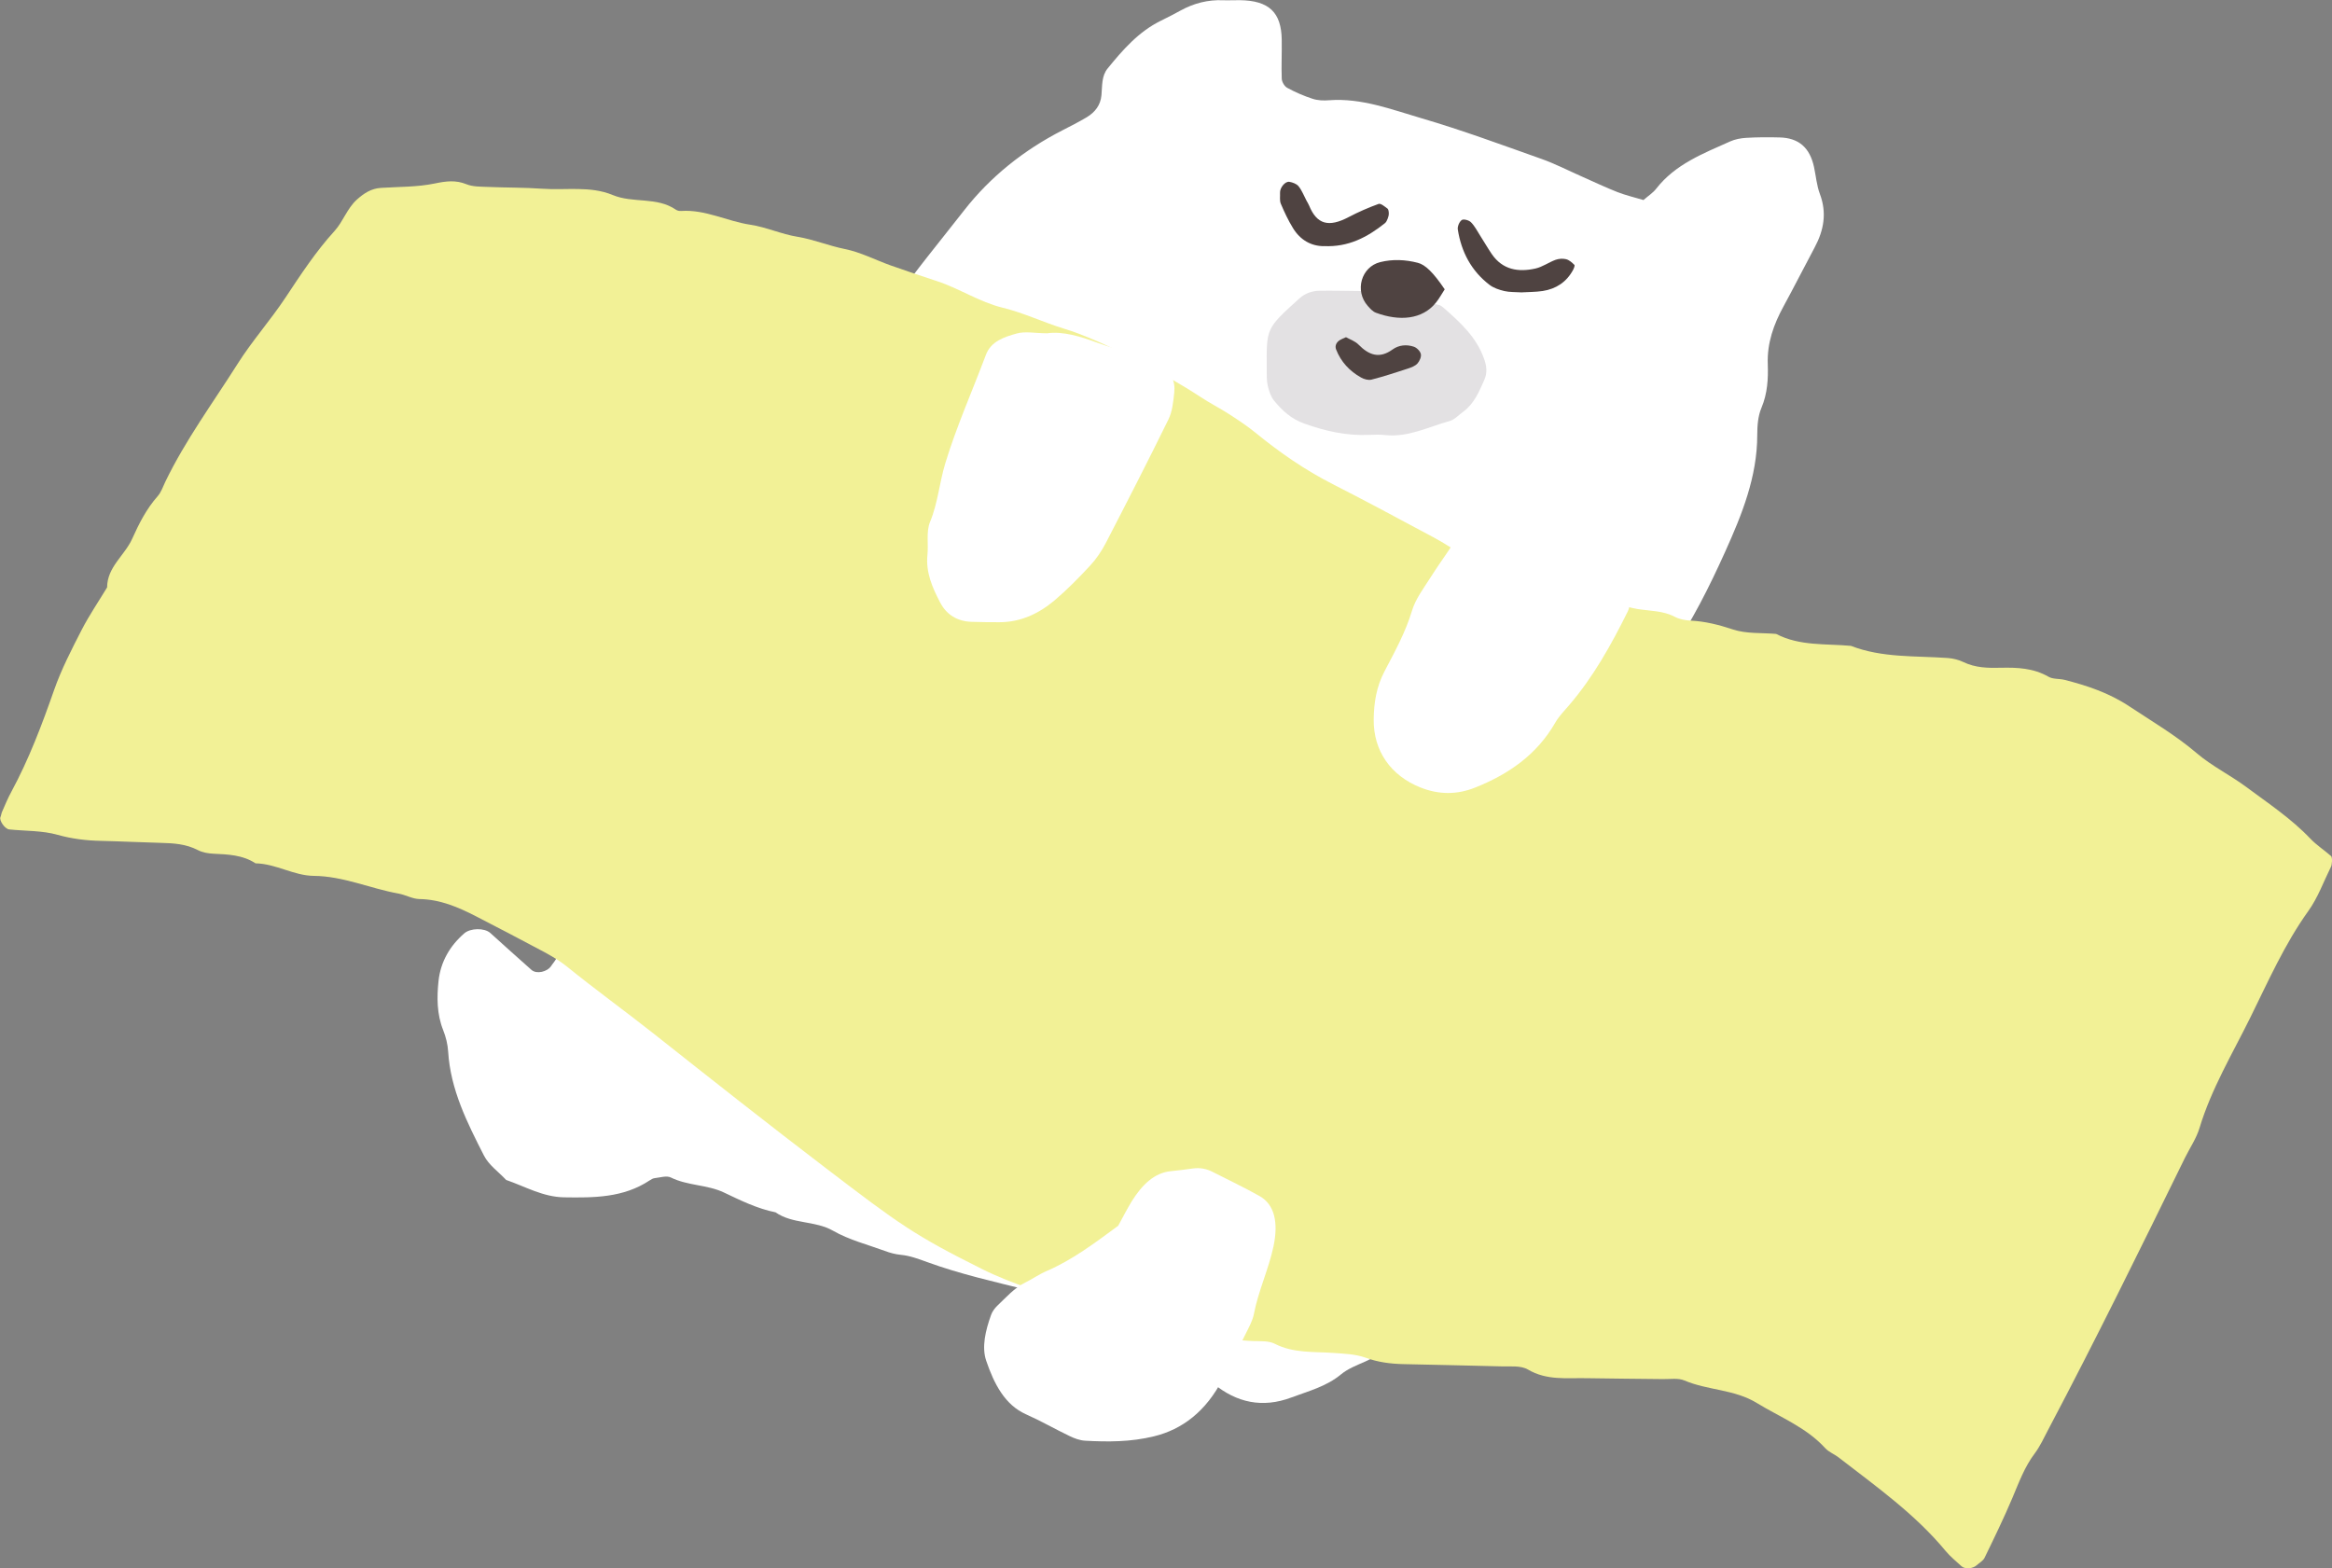 <?xml version="1.0" encoding="UTF-8"?>
<svg id="_レイヤー_2" data-name="レイヤー_2" xmlns="http://www.w3.org/2000/svg" viewBox="0 0 361.03 242.8">
  <rect x="0" y="0" width="361.03" height="242.8" fill="#808080" stroke="none"/>
  <defs>
    <style>
      .cls-1 {
        fill: #4f4341;
      }

      .cls-2 {
        fill: #fff;
      }

      .cls-3 {
        fill: #e3e1e3;
      }

      .cls-4 {
        fill: #f2f196;
      }
    </style>
  </defs>
  <g id="_レイヤー_1-2" data-name="レイヤー_1">
    <g>
      <path class="cls-2" d="M254.46,30.95c.69-.61,1.44-1.08,1.95-1.74,2.96-3.8,7.29-5.45,11.46-7.32.76-.34,1.65-.5,2.49-.55,1.72-.1,3.44-.11,5.16-.06,2.96.07,4.67,1.58,5.32,4.59.3,1.39.41,2.85.91,4.17,1.1,2.93.61,5.61-.81,8.26-1.62,3.03-3.17,6.1-4.81,9.11-1.54,2.81-2.57,5.7-2.45,8.98.08,2.28-.05,4.54-.98,6.75-.54,1.27-.65,2.79-.65,4.2,0,6.47-2.38,12.34-4.95,18.04-2.46,5.46-5.15,10.83-8.57,15.84-2.06,3.01-4.15,6.23-4.39,10.12-2.29,6.18-4.94,12.18-8.72,17.62-.65.94-1.36,1.86-1.84,2.88-2.8,5.99-6.52,11.43-10.36,16.77-2.85,3.96-4.69,8.53-7.76,12.34-1.28,4.46-4.39,7.97-6.31,12.11-1.93,4.15-4.19,8.15-6.27,12.23-.25.5-.32,1.09-.48,1.64-.19.61.24,1.96.77,2.32,1.18.79,2.43,1.5,3.57,2.35,1.41,1.05,2.28,2.46,2.9,4.15.61,1.67,1.16,3.19.2,4.91-.4.73-.38,1.68-.73,2.45-.46,1.02-.96,2.08-1.69,2.92-1.7,1.95-3.6,3.68-6.03,4.75-1.31.58-2.71,1.11-3.78,2-2.28,1.89-5.03,2.58-7.69,3.58-4.47,1.68-8.48.8-12.04-2.13-2.66-2.18-5.1-4.62-6.94-7.58-.29-.47-.76-.83-1.12-1.2-2.25-.61-4.64-.54-6.6-1.93-4.65-1.36-9.32-2.6-14.02-3.77-5.25-1.31-10.55-2.49-15.64-4.35-1.36-.49-2.66-.99-4.11-1.13-.84-.08-1.69-.31-2.48-.61-2.68-.98-5.52-1.7-7.97-3.1-2.83-1.63-6.27-1.01-8.94-2.87-2.84-.57-5.4-1.84-7.99-3.07-2.59-1.23-5.6-1.03-8.21-2.32-.66-.33-1.67.01-2.51.1-.27.03-.54.19-.78.35-4.06,2.7-8.65,2.69-13.25,2.62-3.25-.05-6.01-1.67-8.96-2.69-1.17-1.25-2.7-2.31-3.44-3.78-2.59-5.08-5.18-10.2-5.54-16.09-.07-1.12-.35-2.27-.77-3.32-.99-2.49-.99-5.09-.72-7.63.32-2.92,1.73-5.41,4-7.37.94-.81,3.11-.86,4.02-.04,2.13,1.9,4.23,3.84,6.38,5.72.78.68,2.44.3,3.04-.62.31-.48.74-.91.92-1.43.38-1.07.42-2.32.99-3.26,1.23-2.06,1.11-4.44,1.85-6.58.74-2.16,1.84-4.19,2.77-6.28.14-4.18,2.54-7.54,4.08-11.2.11-.26.31-.49.39-.76,2.17-6.82,5.26-13.25,8.03-19.82,1.45-3.44,3.05-6.78,5.01-9.94,3.62-5.83,7.23-11.67,10.43-17.75,1.6-3.04,3.1-6.14,5.69-8.52,3.87-6.01,8.7-11.31,12.79-17.17,3.43-4.9,7.28-9.53,10.97-14.26,4.07-5.22,9.25-9.34,15.2-12.39,1.27-.65,2.55-1.3,3.78-2.03,1.28-.77,2.15-1.86,2.29-3.42.13-1.42,0-2.97.95-4.13,2.35-2.89,4.8-5.71,8.25-7.4,1.03-.5,2.05-1.03,3.05-1.58,2.06-1.13,4.24-1.69,6.6-1.59.86.04,1.72-.03,2.58-.01,4.5.06,6.42,1.87,6.48,6.13.03,2.01-.07,4.02,0,6.02.02.5.42,1.19.85,1.42,1.25.68,2.58,1.26,3.94,1.7.8.26,1.71.29,2.56.22,4.99-.37,9.6,1.42,14.22,2.77,6.29,1.84,12.45,4.12,18.63,6.31,2.15.76,4.19,1.82,6.28,2.74,1.83.81,3.63,1.67,5.49,2.4,1.29.5,2.65.82,4.03,1.23Z"/>
      <path class="cls-3" d="M210.27,45.05c1.43.01,2.86.09,4.28.02,2.96-.14,5.43,1.58,8.2,2.14.26.05.52.25.73.43,2.57,2.26,5.1,4.54,6.29,7.94.4,1.14.51,2.15.01,3.27-.81,1.83-1.58,3.68-3.27,4.91-.69.5-1.33,1.22-2.1,1.43-3.26.89-6.36,2.54-9.91,2.17-.85-.09-1.71-.07-2.57-.03-3.47.15-6.74-.58-10-1.75-2.02-.72-3.42-2.01-4.68-3.55-.51-.62-.79-1.5-.98-2.31-.19-.82-.16-1.7-.16-2.55-.03-6.41-.16-6.24,5.05-10.96.87-.79,1.96-1.18,3.12-1.2,2-.03,3.99.02,5.99.04h0Z"/>
      <path class="cls-1" d="M204.96,38.11c-1.97,0-3.65-.95-4.77-2.77-.74-1.2-1.35-2.5-1.9-3.8-.21-.49-.09-1.11-.12-1.68-.05-.77.78-1.83,1.46-1.71.51.09,1.12.32,1.42.7.52.65.82,1.47,1.22,2.22.13.25.3.49.4.75,1.19,2.9,3,3.44,6.14,1.78,1.49-.78,3.04-1.46,4.62-2.03.33-.12.95.41,1.37.72.17.13.2.5.21.76,0,.26-.07.54-.17.79-.1.26-.23.56-.44.72-2.71,2.16-5.65,3.73-9.45,3.54Z"/>
      <path class="cls-1" d="M235.64,45.27c-1.05-.07-1.93-.02-2.74-.21-.8-.19-1.66-.47-2.3-.96-2.82-2.16-4.37-5.11-4.91-8.58-.07-.46.24-1.2.62-1.46.28-.19,1.1.03,1.41.34.58.58.97,1.35,1.42,2.06.61.95,1.17,1.93,1.8,2.86,1.68,2.46,4.12,2.85,6.78,2.25,1.07-.24,2.04-.95,3.09-1.34.5-.18,1.13-.23,1.65-.1.48.12.92.52,1.28.88.1.1-.08.55-.21.79-1.01,1.87-2.63,2.93-4.69,3.25-1.11.17-2.26.15-3.19.21Z"/>
      <path class="cls-1" d="M208.35,52.19c.6.34,1.44.61,1.99,1.18,1.61,1.63,3.23,2.2,5.26.73.96-.69,2.15-.8,3.27-.43.46.15,1,.69,1.1,1.14.1.44-.2,1.1-.53,1.47-.35.38-.93.6-1.44.77-1.87.61-3.75,1.23-5.66,1.72-.49.13-1.16-.06-1.62-.32-1.78-.99-3.13-2.44-3.87-4.35-.23-.59.07-1.14.6-1.46.22-.14.48-.23.92-.43Z"/>
      <path class="cls-1" d="M223.66,44.8c-.44.67-.84,1.42-1.36,2.06-2.1,2.61-5.63,2.91-9.28,1.56-.49-.18-.91-.65-1.27-1.06-2.07-2.34-1.01-6.05,1.93-6.78,1.94-.48,3.9-.39,5.83.11,1.13.29,2.36,1.45,4.15,4.1Z"/>
      <path class="cls-4" d="M361.03,133.35c-.05.27-.03.58-.15.82-1.14,2.3-2.03,4.8-3.5,6.85-3.69,5.14-6.22,10.9-9,16.52-2.77,5.61-6.02,11.01-7.86,17.09-.49,1.62-1.49,3.08-2.25,4.61-6.91,14.1-13.83,28.2-21.17,42.09-.66,1.26-1.26,2.58-2.1,3.7-1.57,2.08-2.44,4.48-3.44,6.85-1.33,3.15-2.83,6.23-4.32,9.3-.23.47-.8.77-1.22,1.15-.6.55-1.82.64-2.34.16-.83-.77-1.73-1.48-2.44-2.34-4.76-5.76-10.78-10.01-16.59-14.51-.67-.52-1.53-.83-2.08-1.44-2.96-3.24-6.96-4.77-10.57-6.98-3.48-2.14-7.58-1.95-11.21-3.49-.98-.42-2.23-.2-3.35-.22-3.94-.06-7.89-.06-11.83-.14-3.06-.06-6.15.38-9.06-1.34-1.1-.65-2.74-.45-4.13-.49-5.07-.15-10.14-.22-15.21-.35-1.97-.05-3.88-.29-5.79-.99-1.55-.56-3.3-.62-4.97-.74-3.07-.22-6.18.07-9.1-1.42-.94-.48-2.2-.38-3.32-.42-2.26-.08-4.42-.37-6.58-1.27-1.5-.63-3.38-.25-4.97-.72-2.97-.88-5.94-1.52-9.04-1.82-2.17-.21-4.14-1.75-6.47-1.69-5.01-1.83-10.16-3.26-14.96-5.66-10.44-5.21-12.82-6.95-24.13-15.59-8.98-6.85-17.84-13.84-26.69-20.85-4.43-3.5-9.01-6.8-13.4-10.36-1.09-.88-2.33-1.61-3.56-2.28-3.48-1.87-6.99-3.68-10.5-5.5-2.77-1.43-5.59-2.64-8.8-2.69-1.08-.02-2.14-.65-3.24-.85-4.4-.79-8.54-2.7-13.13-2.74-3.06-.03-5.87-1.89-9-1.94-1.99-1.31-4.25-1.38-6.51-1.49-.83-.04-1.72-.19-2.44-.57-1.83-.95-3.77-1.06-5.75-1.11-3.1-.08-6.2-.24-9.29-.31-2.25-.05-4.42-.31-6.64-.93-2.39-.68-5-.58-7.51-.84-.66-.07-1.58-1.38-1.35-1.91.11-.25.13-.55.24-.8.46-1.04.89-2.11,1.44-3.11,2.72-5.03,4.73-10.35,6.62-15.75,1.13-3.22,2.71-6.28,4.27-9.32,1.17-2.27,2.62-4.39,3.94-6.58.02-3.17,2.71-4.93,3.88-7.52,1.04-2.32,2.21-4.64,3.94-6.59.55-.62.83-1.49,1.2-2.26,3.12-6.45,7.35-12.18,11.15-18.19,2.28-3.61,5.12-6.79,7.47-10.34,2.36-3.56,4.69-7.12,7.58-10.29,1.31-1.44,1.93-3.47,3.44-4.84,1.09-.98,2.22-1.72,3.71-1.82,2.8-.18,5.66-.12,8.39-.69,1.73-.36,3.2-.55,4.87.12,1,.41,2.2.37,3.32.42,2.82.12,5.64.08,8.45.28,3.63.26,7.41-.47,10.87.97,3.18,1.32,6.83.23,9.8,2.28.22.15.54.21.81.19,3.75-.25,7.09,1.59,10.7,2.13,2.47.37,4.79,1.46,7.32,1.87,2.45.4,4.81,1.39,7.3,1.89,2.45.49,4.75,1.7,7.13,2.55,2.38.84,4.77,1.64,7.17,2.43,3.47,1.14,6.55,3.23,10.15,4.11,3.27.79,6.32,2.28,9.55,3.26,5.74,1.74,15.49,6.87,21.1,10.57,1.41.93,2.93,1.7,4.35,2.61,1.42.92,2.84,1.85,4.15,2.92,3.73,3.05,7.65,5.76,11.94,7.95,4.78,2.43,9.51,4.97,14.23,7.5,1.74.93,3.51,1.85,5.07,3.04,1.41,1.07,2.99,1.48,4.56,2.09,3.14,1.23,6.33,2.3,9.51,3.39,2.39.82,4.75,1.61,7.33,1.8,2.2.17,4.32,1.16,6.52,1.52,1.94.31,3.91.24,5.74,1.2.72.38,1.61.55,2.44.59,2.27.11,4.39.65,6.56,1.37,2.08.69,4.45.5,6.69.69,3.66,1.91,7.68,1.49,11.58,1.85,4.85,1.88,9.96,1.52,14.99,1.88.82.06,1.69.27,2.43.63,1.86.9,3.81.93,5.79.88,2.56-.06,5.05.05,7.38,1.39.69.4,1.65.28,2.47.48,3.53.9,6.9,2.02,10.05,4.11,3.53,2.34,7.16,4.46,10.42,7.24,2.35,2.01,5.19,3.39,7.68,5.24,3.4,2.53,6.94,4.87,9.9,7.98.96,1.01,2.17,1.79,3.22,2.71.16.14.12.53.18.8Z"/>
      <path class="cls-2" d="M162.1,51.6c2.46-.35,5.17.49,7.88,1.49,3.19,1.17,6.59,1.74,9.6,3.49,1.74,1,2.41,2.39,2.21,4.22-.15,1.4-.29,2.9-.9,4.14-3.14,6.41-6.4,12.76-9.68,19.1-.65,1.25-1.46,2.47-2.42,3.5-1.75,1.89-3.56,3.74-5.52,5.4-2.44,2.06-5.27,3.4-8.58,3.39-1.43,0-2.86-.01-4.29-.06-2.19-.07-3.87-1.1-4.86-3.01-1.19-2.28-2.23-4.63-1.96-7.34.18-1.7-.22-3.6.4-5.1,1.22-2.94,1.45-6.08,2.36-9.08,1.75-5.75,4.19-11.2,6.29-16.8.79-2.12,2.87-2.77,4.74-3.3,1.32-.38,2.84-.05,4.74-.04Z"/>
      <path class="cls-2" d="M233,78.02c4.16.76,8.4,1.48,11.61,4.74,1.41,1.43,2.78,2.9,4.21,4.31,1.47,1.45,2.22,3.32,3.12,5.11.42.84.45,1.69.07,2.47-2.55,5.14-5.32,10.14-9.08,14.52-.75.87-1.57,1.71-2.14,2.69-2.85,4.98-7.24,8.01-12.44,10.08-2.81,1.12-5.6,1.09-8.38,0-4.69-1.85-7.35-5.71-7.3-10.56.03-2.6.42-5.06,1.68-7.46,1.59-3.03,3.24-6.03,4.25-9.37.56-1.87,1.85-3.54,2.92-5.23,1.68-2.66,3.64-5.16,5.12-7.92,1.43-2.66,3.37-3.79,6.36-3.37Z"/>
      <path class="cls-2" d="M173.11,189.78c.74-1.34,1.38-2.63,2.13-3.84,1.59-2.54,3.49-4.37,6.01-4.62,1.12-.11,2.24-.25,3.37-.41,1.16-.17,2.19.04,3.13.53,2.42,1.24,4.89,2.4,7.26,3.74,2.35,1.33,2.91,4.15,2.15,7.77-.75,3.55-2.37,6.95-3.04,10.5-.2,1.04-.81,2.11-1.31,3.13-1.14,2.31-2.33,4.6-3.51,6.9-2.59,5.05-6.29,7.83-10.65,8.89-3.64.89-7.17.87-10.65.68-.85-.05-1.66-.36-2.41-.72-2.27-1.09-4.45-2.35-6.75-3.37-3.26-1.45-4.93-4.68-6.16-8.29-.72-2.09-.13-4.65.76-7.11.18-.5.56-1.03.94-1.39,1.38-1.31,2.68-2.8,4.31-3.59,1.12-.55,2.22-1.32,3.34-1.8,3.89-1.66,7.49-4.35,11.07-7Z"/>
    </g>
  </g>
</svg>